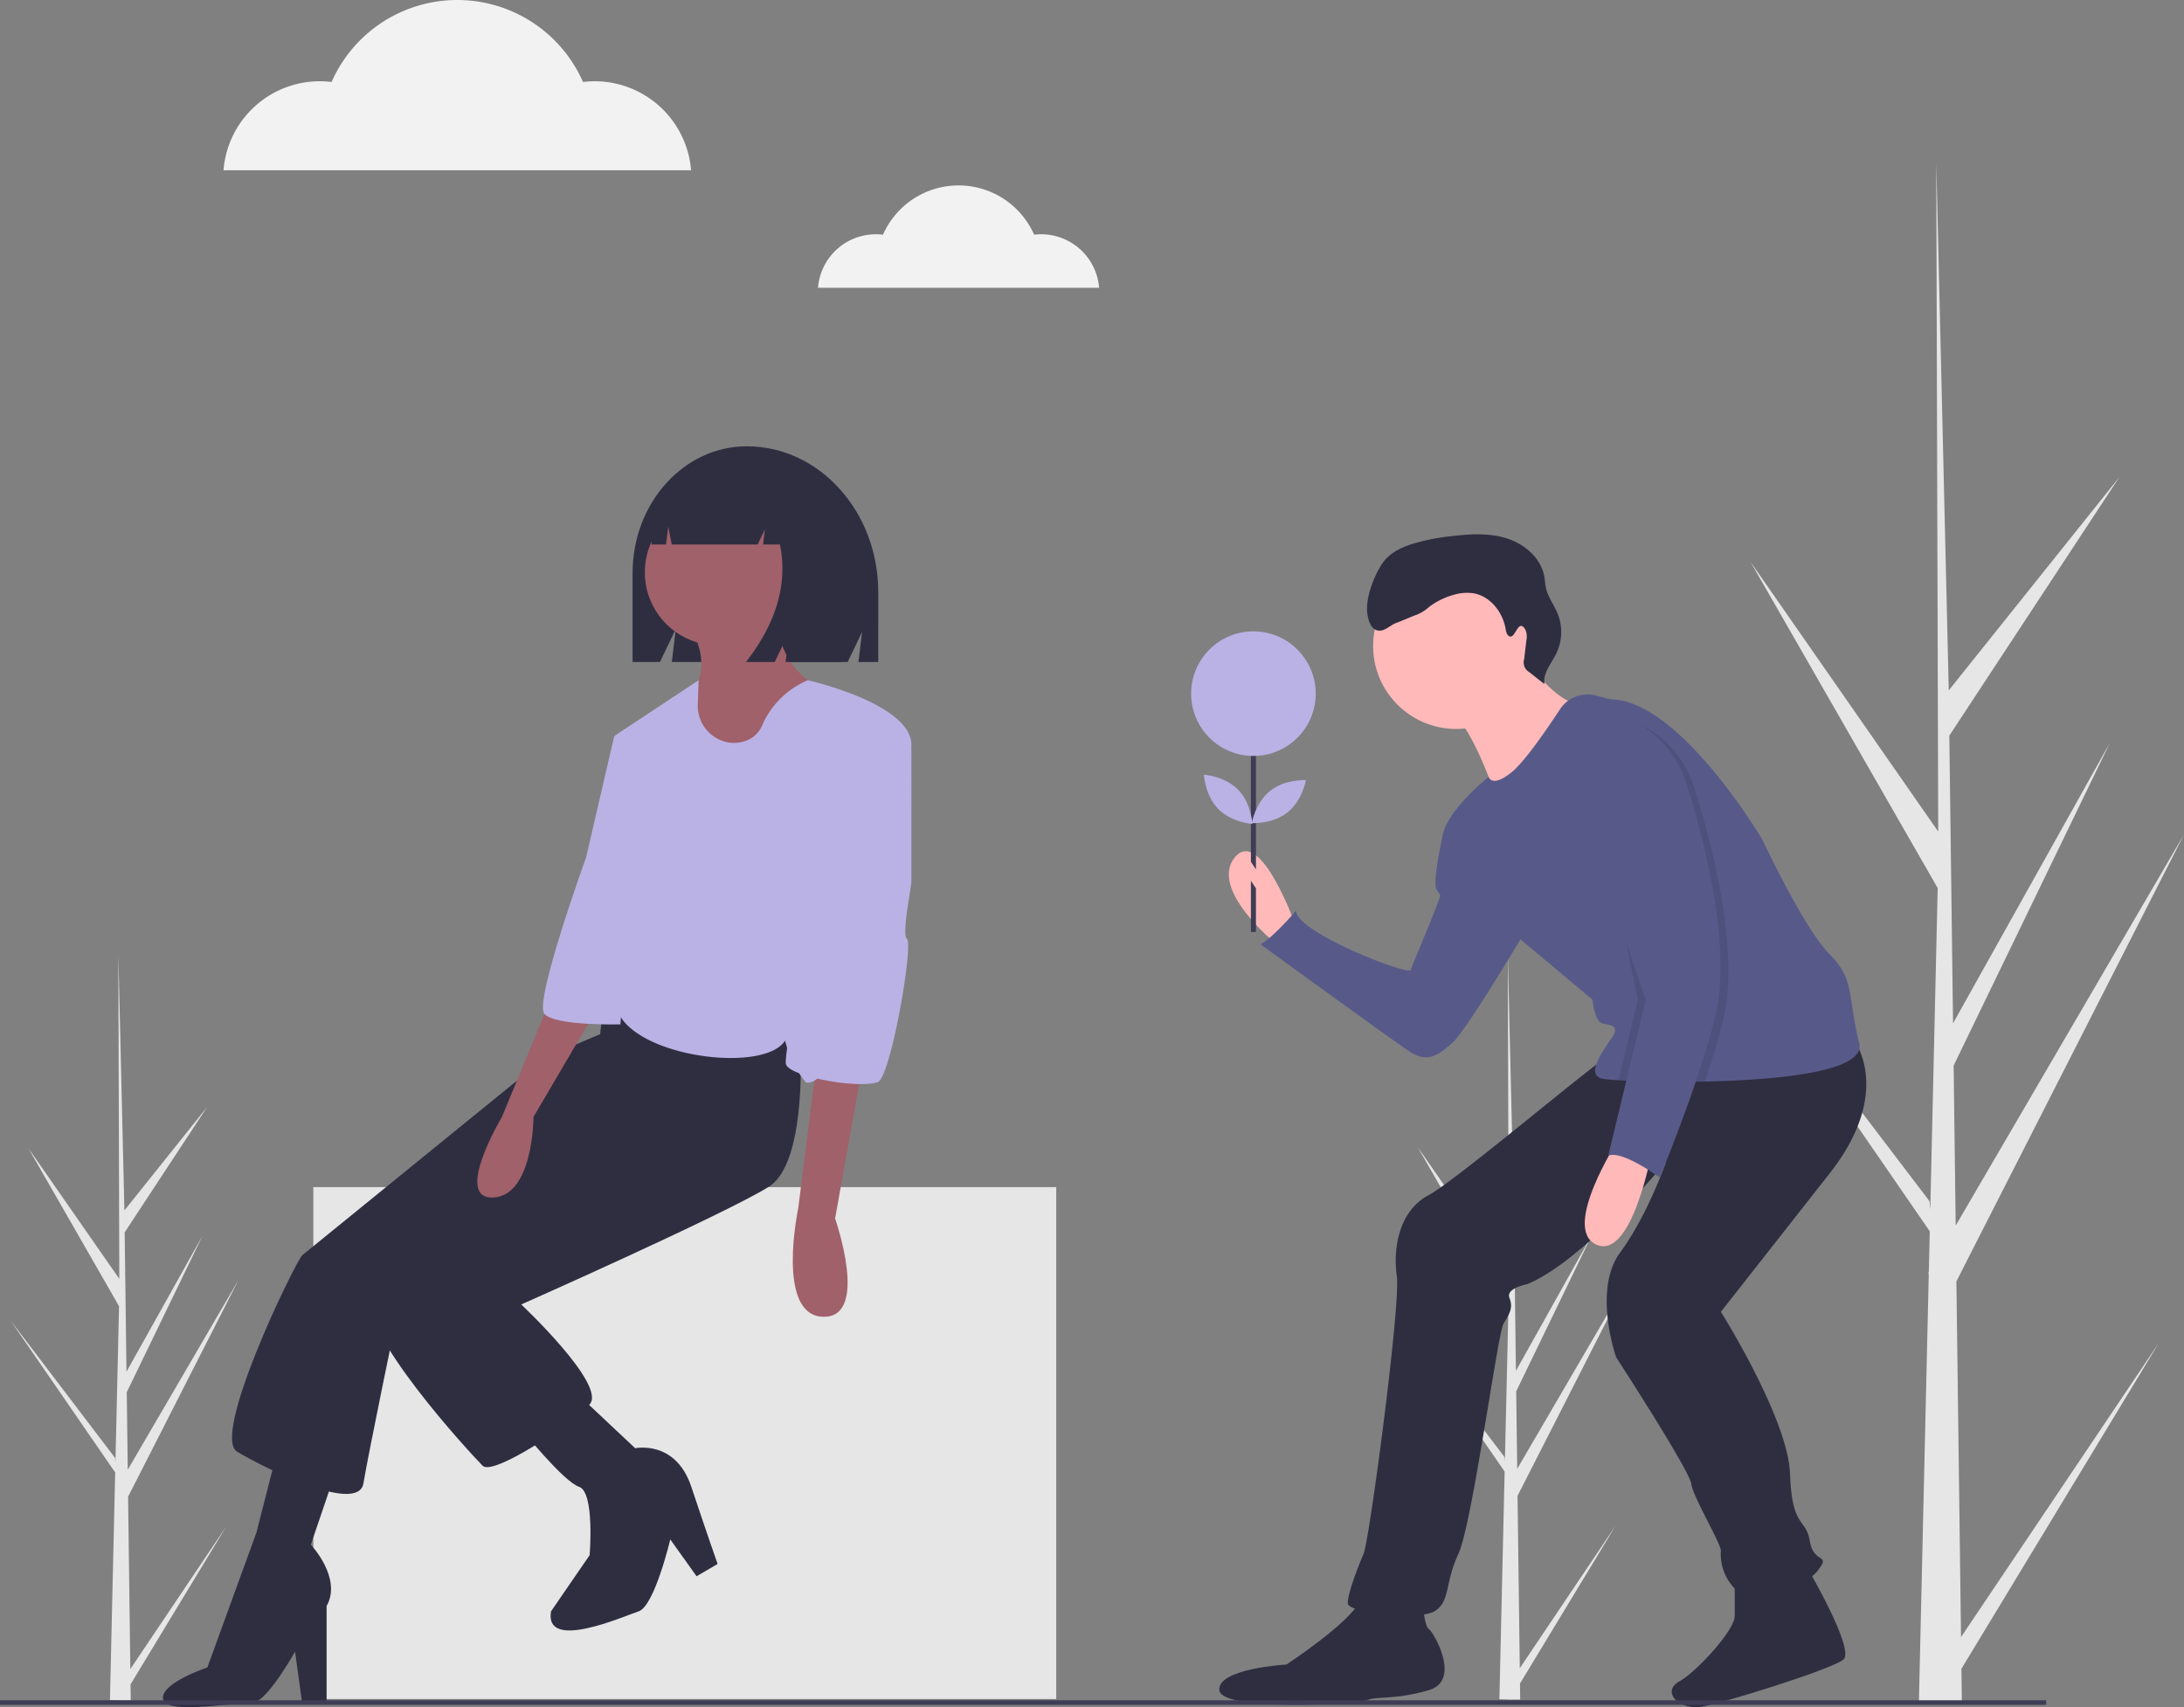 <svg id="bff1eec5-8c42-4467-882f-1d2c94145129" data-name="Layer 1" xmlns="http://www.w3.org/2000/svg" width="947.823" height="740.893" viewBox="0 0 947.823 740.893"><rect x="0" y="0" width="947.823" height="740.893" fill="#808080" stroke="none"/><path d="M977.143,790.03l85.887-127.722-85.711,141.463.179,14.372q-9.405.072-18.627-.313l4.26-184.742-.117-1.425.157-.275.408-17.457-94.056-136.558,93.945,123.493.333,3.69,3.217-139.58L885.779,323.394,967.25,440.454l-.85-289.173.002-.962.028.947,5.393,227.907,74.04-92.576L972.064,398.806l1.616,124.851,68.132-121.85L973.93,542.012l.9,69.423,99.082-169.735L975.131,635.654Z" transform="translate(-126.088 -79.554)" fill="#e6e6e6"/><path d="M785.652,803.529l41.609-61.876-41.523,68.533.087,6.963q-4.556.035-9.024-.152l2.064-89.5-.057-.69.076-.133.198-8.457L733.514,652.058l45.513,59.827.162,1.788,1.559-67.621-39.357-68.59,39.469,56.711-.412-140.092.001-.466.013.459,2.613,110.412,35.869-44.849-35.752,54.361.783,60.485,33.007-59.031-32.886,67.923.436,33.633,48.001-82.23L784.677,728.74Z" transform="translate(-126.088 -79.554)" fill="#e6e6e6"/><path d="M182.652,803.907,224.26,742.031l-41.523,68.533.087,6.963q-4.556.035-9.024-.152l2.064-89.5-.057-.69.076-.133.198-8.457L130.514,652.437l45.513,59.827.162,1.788,1.559-67.621-39.357-68.59,39.469,56.711-.412-140.092.001-.466.013.459,2.613,110.412,35.869-44.849-35.752,54.361.783,60.485,33.007-59.031-32.886,67.923.436,33.633,48.001-82.23L181.677,729.118Z" transform="translate(-126.088 -79.554)" fill="#e6e6e6"/><path d="M688.557,481.658s-15.435-43.734-26.583-30.013,17.151,36.874,17.151,36.874Z" transform="translate(-126.088 -79.554)" fill="#ffb9b9"/><path d="M761.447,438.781l-9.286,3.441s-4.435,19.712-2.72,23.142,2.573.858,0,7.718-10.29,24.868-11.148,27.441-49.737-16.293-49.737-25.726c0,0-10.29,12.005-15.435,14.578,0,0,56.597,41.161,64.314,46.306s12.005,2.573,18.866-3.43,36.016-55.739,36.016-55.739Z" transform="translate(-126.088 -79.554)" fill="#575a89"/><path d="M743.579,776.203s.858,9.433,2.573,10.29,14.578,22.296,0,26.583-23.153,2.573-26.583,4.288-63.457,5.145-64.314-4.288,29.156-11.148,29.156-11.148,27.441-18.008,31.728-27.441S743.579,776.203,743.579,776.203Z" transform="translate(-126.088 -79.554)" fill="#2f2e41"/><path d="M910.657,760.354S931.237,795.512,926.092,799.8s-55.253,19.913-62.599,20.581c-9.433.858-16.293-6.86-8.575-11.148s24.011-22.296,24.011-28.298V765.499Z" transform="translate(-126.088 -79.554)" fill="#2f2e41"/><path d="M930.38,530.537s18.008,22.296-10.29,58.312l-47.164,60.027s29.156,46.306,30.013,70.317,6.86,18.866,8.575,29.156,9.433,5.145,3.43,12.863-28.298,14.578-35.159,8.575a21.259,21.259,0,0,1-6.86-17.151c0-3.43-12.005-23.153-12.863-29.156s-32.586-54.882-32.586-54.882-10.29-29.156,1.715-45.449,19.939-39.401,19.939-39.401-35.374,42.831-60.242,53.121c0,0-9.433,1.715-7.718,6.003s0,6.86-2.573,11.148-13.581,87.024-19.583,99.887-3.43,20.581-10.29,24.868-37.731.858-37.731-3.43,4.288-15.435,6.86-21.438,16.153-108.462,14.438-120.468.858-28.298,13.72-35.159,78.035-62.599,81.465-62.599S930.38,530.537,930.38,530.537Z" transform="translate(-126.088 -79.554)" fill="#2f2e41"/><circle cx="631.929" cy="280.335" r="36.016" fill="#ffb9b9"/><path d="M787.173,363.319s11.148,19.723,24.868,22.296S776.025,427.633,776.025,427.633s-12.005-37.731-22.296-39.446S787.173,363.319,787.173,363.319Z" transform="translate(-126.088 -79.554)" fill="#ffb9b9"/><path d="M752.014,443.926c0,11.148,33.444,42.876,33.444,42.876L817.186,513.386s.858,9.433,4.288,10.29,7.718.858,4.288,6.003-12.005,16.293-4.288,18.008a63.037,63.037,0,0,0,7.023.669c2.058.12,4.476.232,7.195.334,6.346.223,14.286.369,22.887.309q3.666-.013,7.46-.086c32.423-.643,69.983-4.373,66.913-16.662-5.145-20.581-1.715-27.441-12.863-38.589s-29.156-49.737-29.156-49.737S854.917,383.042,824.904,383.042l-6.234-1.638a14.276,14.276,0,0,0-15.581,5.986c-6.02,9.167-15.513,22.939-21.061,27.381-8.575,6.86-9.913,1.938-9.913,1.938S752.014,432.779,752.014,443.926Z" transform="translate(-126.088 -79.554)" fill="#575a89"/><path d="M828.334,574.27s-24.868,38.589-9.433,45.449,24.011-40.304,24.011-40.304Z" transform="translate(-126.088 -79.554)" fill="#ffb9b9"/><path d="M781.562,355.821c-1.382-.174-1.819-1.919-2.052-3.292-1.246-7.356-6.728-14.332-14.094-15.519a19.956,19.956,0,0,0-8.397.677,31.861,31.861,0,0,0-10.774,5.303,17.772,17.772,0,0,1-5.384,3.381c-1.351.397-7.09,2.948-8.43,3.38-2.948.949-5.387,4.034-8.423,3.424-2.905-.584-4.008-4.092-4.474-7.017-1.064-6.665,2.752-16.611,6.545-22.194,2.879-4.237,7.75-6.675,12.62-8.261a90.675,90.675,0,0,1,17.502-3.478c8.011-.946,16.308-1.448,23.986,1.028s14.668,8.534,16.101,16.472c.299,1.654.354,3.347.72,4.987.893,4.001,3.54,7.364,5.084,11.161a21.492,21.492,0,0,1-.656,17.423c-2.138,4.3-5.857,8.432-5.054,13.167l-6.617-5.218a4.806,4.806,0,0,1-2.209-5.625l.962-8.286a7.29,7.29,0,0,0-.429-4.48C785.146,347.716,783.867,356.112,781.562,355.821Z" transform="translate(-126.088 -79.554)" fill="#2f2e41"/><path d="M843.77,515.101l-8.078,33.589c8.147.292,18.925.446,30.348.223,2.881-8.644,5.634-17.656,7.744-26.095,7.718-30.871-5.145-78.035-12.005-100.331s-24.011-28.298-24.011-28.298a78.203,78.203,0,0,0-19.723,10.29C806.896,412.198,843.77,515.101,843.77,515.101Z" transform="translate(-126.088 -79.554)" opacity="0.1" style="isolation:isolate"/><path d="M836.909,513.386,828.497,548.356c2.058.12,4.476.232,7.195.334,6.346.223,14.286.369,22.887.309,3.096-9.184,6.089-18.874,8.344-27.895,7.718-30.871-5.145-78.035-12.005-100.331s-21.867,2.144-21.867,2.144,6.003-14.578-5.145-6.86S836.909,513.386,836.909,513.386Z" transform="translate(-126.088 -79.554)" opacity="0.1" style="isolation:isolate"/><path d="M834.337,392.475s17.151,6.003,24.011,28.298,19.723,69.46,12.005,100.331-24.011,69.46-24.011,69.46-16.293-12.005-22.296-9.433l16.293-67.745s-36.874-102.903-25.726-110.621A78.203,78.203,0,0,1,834.337,392.475Z" transform="translate(-126.088 -79.554)" fill="#575a89"/><path d="M668.952,461.796v22.248h2.199V465.095" transform="translate(-126.088 -79.554)" fill="#3f3d56"/><path d="M671.151,456.845v-55.252h-2.199v51.961" transform="translate(-126.088 -79.554)" fill="#3f3d56"/><circle cx="543.963" cy="301.039" r="27.037" fill="#bab2e5"/><rect x="135.978" y="515.193" width="322.41" height="222.155" fill="#e6e6e6"/><path d="M450.191,273.235h-0c-27.379,0-49.573,24.631-49.573,55.016v38.604h11.873l6.874-14.303-1.718,14.303h76.313l6.249-13.003-1.562,13.003h8.592V336.544C507.237,301.579,481.697,273.235,450.191,273.235Z" transform="translate(-126.088 -79.554)" fill="#2f2e41"/><path d="M393.389,525.45l-30.438,12.936L257.18,624.373c-3.889,4.779-39.569,78.377-28.155,85.225s52.505,27.394,54.788,13.697,14.458-72.289,14.458-72.289l101.966-91.313Z" transform="translate(-126.088 -79.554)" fill="#2f2e41"/><path d="M273.921,711.881l-12.936,38.047s13.697,14.458,6.848,26.633v41.852H257.18l-3.044-22.067s-12.134,21.789-18.263,22.067c-12.848.584-38.29,5.154-39.051-1.694s19.266-13.525,19.266-13.525l21.306-58.593,9.131-35.764Z" transform="translate(-126.088 -79.554)" fill="#2f2e41"/><path d="M472.527,515.558s6.848,66.963-12.936,79.138S352.298,645.679,352.298,645.679s37.286,35.003,29.677,43.374-41.852,31.199-46.417,26.633-55.549-59.353-49.461-76.855,90.552-74.572,90.552-74.572l9.892-35.764,3.044-28.916,31.96-20.545Z" transform="translate(-126.088 -79.554)" fill="#2f2e41"/><circle cx="311.576" cy="248.375" r="31.722" fill="#a0616a"/><path d="M462.254,340.922s-1.522,28.916,22.067,38.047-58.593,68.485-58.593,68.485V381.252s10.653-11.414,0-28.916Z" transform="translate(-126.088 -79.554)" fill="#a0616a"/><path d="M512.857,476.75l-6.088,29.677L488.507,608.393s15.219,43.374-5.327,42.613-10.653-47.178-10.653-47.178L483.18,519.363V486.642Z" transform="translate(-126.088 -79.554)" fill="#a0616a"/><path d="M381.975,462.292l-6.848,26.633-31.199,75.333s-21.306,35.764-3.805,35.003,17.502-35.003,17.502-35.003l35.764-60.875V469.14Z" transform="translate(-126.088 -79.554)" fill="#a0616a"/><path d="M376.648,684.487l25.111,23.589s17.502-3.805,24.35,16.741S437.524,758.298,437.524,758.298l-9.131,5.327-11.414-15.98s-6.848,28.916-13.697,31.199-41.091,17.502-38.047,0l16.741-24.35s2.283-27.394-4.566-29.677S352.298,699.706,352.298,699.706Z" transform="translate(-126.088 -79.554)" fill="#2f2e41"/><path d="M428.904,385.25c-.4,10.705,9.721,19.119,19.997,16.091a12.007,12.007,0,0,0,8.027-7.153,37.357,37.357,0,0,1,19.749-19.42s45.692,10.289,44.931,28.551-28.916,46.417-28.916,46.417,3.805,101.205-16.741,99.683a44.069,44.069,0,0,1-9.131-18.263c-10.311,16.293-81.118,5.011-73.05-22.067,0,0-6.088,10.653-6.848,6.087s6.088-116.424,6.088-116.424l36.287-23.986Z" transform="translate(-126.088 -79.554)" fill="#bab2e5"/><path d="M515.746,395.968l.51.286a10.498,10.498,0,0,1,5.361,9.157l-.008,56.472c.012,3.107-4.308,23.14-1.932,25.142,2.931,2.493-7.06,60.282-12.67,62.152-9.131,3.044-39.113-2.648-39.874-7.975s10.341-61.788,12.623-61.788c1.787,0,12.435-54.566,20.991-77.896A10.5,10.5,0,0,1,515.746,395.968Z" transform="translate(-126.088 -79.554)" fill="#bab2e5"/><path d="M403.281,396.09l-10.653,3.044-12.175,52.505s-22.698,62.59-18.132,67.917,33.038,4.557,33.038,4.557Z" transform="translate(-126.088 -79.554)" fill="#bab2e5"/><path d="M464.284,288.39a25.999,25.999,0,0,0-20.514-10.468H442.797c-18.765,0-33.978,16.981-33.978,37.927v0h6.288l1.015-7.729,1.489,7.729H454.904l3.124-6.539-.781,6.539h7.337q5.135,25.503-14.757,51.005h12.498l6.249-13.078L467.011,366.854h23.823l4.687-30.08C495.521,314.247,482.432,295.144,464.284,288.39Z" transform="translate(-126.088 -79.554)" fill="#2f2e41"/><rect y="737.893" width="888" height="2" fill="#3f3d56"/><path d="M684.815,432.148c-6.492,5.146-15.482,4.615-15.482,4.615s1.536-8.874,8.028-14.02,15.482-4.615,15.482-4.615S691.308,427.002,684.815,432.148Z" transform="translate(-126.088 -79.554)" fill="#bab2e5"/><path d="M663.364,422.237c5.812,5.904,6.247,14.899,6.247,14.899s-8.987-.577-14.799-6.48-6.247-14.899-6.247-14.899S657.552,416.333,663.364,422.237Z" transform="translate(-126.088 -79.554)" fill="#bab2e5"/><path d="M384.163,114.821a42.35,42.35,0,0,0-5.061.314,59.617,59.617,0,0,0-109.115,0,41.904,41.904,0,0,0-46.899,38.311H426.002A41.979,41.979,0,0,0,384.163,114.821Z" transform="translate(-126.088 -79.554)" fill="#f2f2f2"/><path d="M577.933,181.223a25.462,25.462,0,0,0-3.043.189,35.845,35.845,0,0,0-65.604,0,25.194,25.194,0,0,0-28.198,23.034h122A25.239,25.239,0,0,0,577.933,181.223Z" transform="translate(-126.088 -79.554)" fill="#f2f2f2"/></svg>
